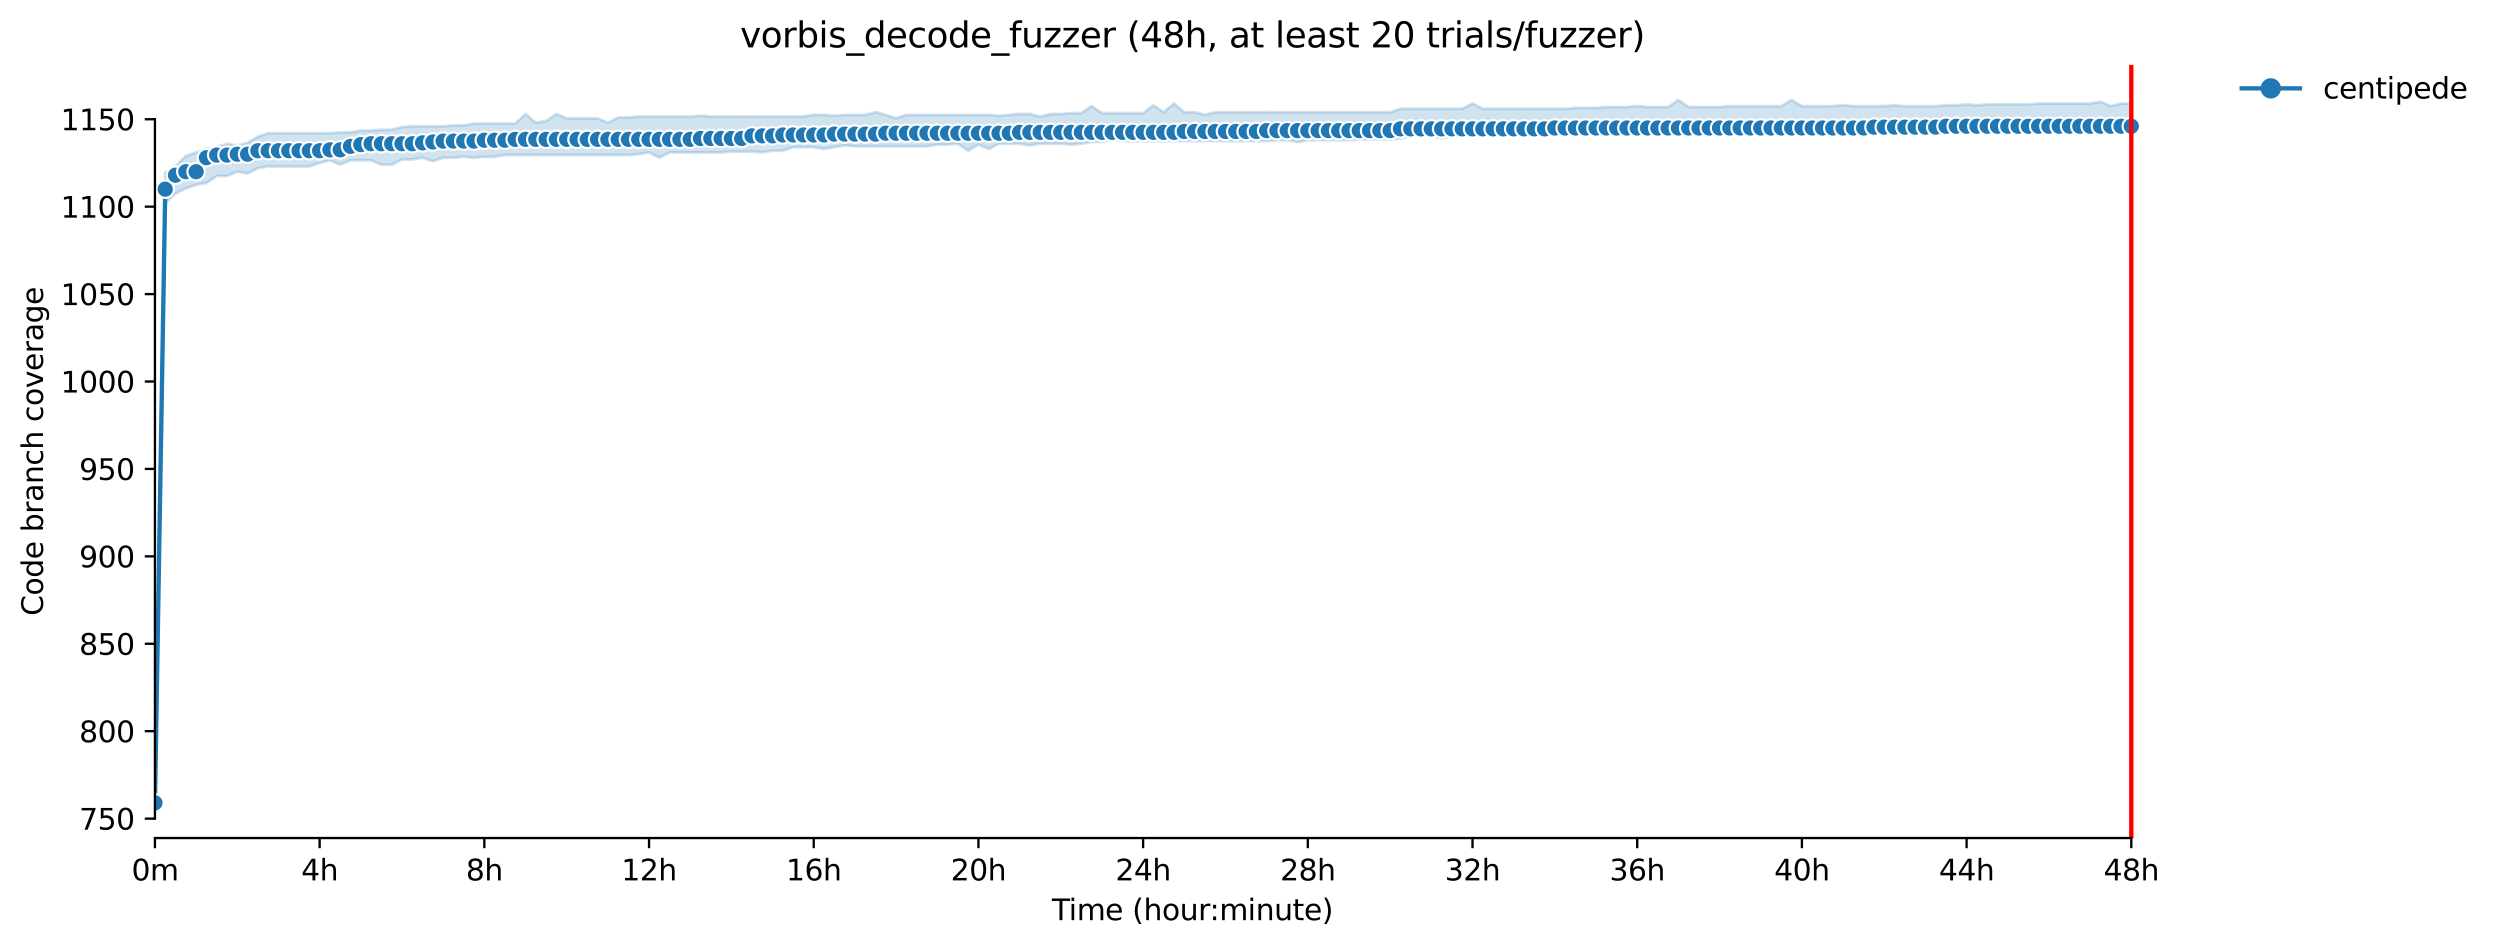 <?xml version="1.0" encoding="utf-8" standalone="no"?>
<!DOCTYPE svg PUBLIC "-//W3C//DTD SVG 1.1//EN"
  "http://www.w3.org/Graphics/SVG/1.1/DTD/svg11.dtd">
<svg xmlns:xlink="http://www.w3.org/1999/xlink" width="860.459pt" height="325.986pt" viewBox="0 0 860.459 325.986" xmlns="http://www.w3.org/2000/svg" version="1.1">
 <defs>
  <style type="text/css">*{stroke-linejoin: round; stroke-linecap: butt}</style>
 </defs>
 <g id="figure_1">
  <g id="patch_1">
   <path d="M 0 325.986 
L 860.459 325.986 
L 860.459 0 
L 0 0 
z
" style="fill: #ffffff"/>
  </g>
  <g id="axes_1">
   <g id="patch_2">
    <path d="M 53.328 288.43 
L 767.568 288.43 
L 767.568 22.318 
L 53.328 22.318 
z
" style="fill: #ffffff"/>
   </g>
   <g id="PolyCollection_1">
    <defs>
     <path id="m5cfac19ae3" d="M 53.328 -49.652 
L 53.328 -49.652 
L 56.871 -256.06 
L 60.414 -259.37 
L 63.957 -261.175 
L 67.5 -262.379 
L 71.042 -262.981 
L 74.585 -265.388 
L 78.128 -265.388 
L 81.671 -266.892 
L 85.214 -266.29 
L 88.757 -268.096 
L 92.3 -268.697 
L 95.842 -268.697 
L 99.385 -268.697 
L 102.928 -268.697 
L 106.471 -268.697 
L 110.014 -269.901 
L 113.557 -270.804 
L 117.1 -269.299 
L 120.642 -270.804 
L 124.185 -270.804 
L 127.728 -270.804 
L 131.271 -269.299 
L 134.814 -269.299 
L 138.357 -271.104 
L 141.9 -271.104 
L 145.442 -271.706 
L 148.985 -270.503 
L 152.528 -271.706 
L 156.071 -271.706 
L 159.614 -272.007 
L 163.157 -271.684 
L 166.7 -272.007 
L 170.242 -272.007 
L 173.785 -272.609 
L 177.328 -272.609 
L 180.871 -272.609 
L 184.414 -272.609 
L 187.957 -272.609 
L 191.5 -272.609 
L 195.042 -272.609 
L 198.585 -272.609 
L 202.128 -272.609 
L 205.671 -272.609 
L 209.214 -272.609 
L 212.757 -272.609 
L 216.3 -272.609 
L 219.842 -272.91 
L 223.385 -273.512 
L 226.928 -271.706 
L 230.471 -273.512 
L 234.014 -273.512 
L 237.557 -273.512 
L 241.1 -273.512 
L 244.642 -273.512 
L 248.185 -273.512 
L 251.728 -273.812 
L 255.271 -273.812 
L 258.814 -273.805 
L 262.357 -273.512 
L 265.9 -274.113 
L 269.442 -274.113 
L 272.985 -275.317 
L 276.528 -275.317 
L 280.071 -275.317 
L 283.614 -274.715 
L 287.157 -275.317 
L 290.7 -275.919 
L 294.242 -275.618 
L 297.785 -275.618 
L 301.328 -275.618 
L 304.871 -275.618 
L 308.414 -275.618 
L 311.957 -275.618 
L 315.5 -275.618 
L 319.042 -275.618 
L 322.585 -276.22 
L 326.128 -276.22 
L 329.671 -276.52 
L 333.214 -274.113 
L 336.757 -276.22 
L 340.3 -274.715 
L 343.842 -276.52 
L 347.385 -276.52 
L 350.928 -276.52 
L 354.471 -275.919 
L 358.014 -276.52 
L 361.557 -276.52 
L 365.1 -276.52 
L 368.642 -276.212 
L 372.185 -276.52 
L 375.728 -277.122 
L 379.271 -277.122 
L 382.814 -278.01 
L 386.357 -277.423 
L 389.9 -277.423 
L 393.442 -277.423 
L 396.985 -277.423 
L 400.528 -277.423 
L 404.071 -277.423 
L 407.614 -277.423 
L 411.157 -277.423 
L 414.7 -277.423 
L 418.242 -277.423 
L 421.785 -277.423 
L 425.328 -277.423 
L 428.871 -277.423 
L 432.414 -277.423 
L 435.957 -277.423 
L 439.5 -277.724 
L 443.042 -277.724 
L 446.585 -277.122 
L 450.128 -277.709 
L 453.671 -277.724 
L 457.214 -277.724 
L 460.757 -277.724 
L 464.3 -277.724 
L 467.842 -278.025 
L 471.385 -278.025 
L 474.928 -278.025 
L 478.471 -278.025 
L 482.014 -278.326 
L 485.557 -279.228 
L 489.1 -279.228 
L 492.642 -279.228 
L 496.185 -278.326 
L 499.728 -279.228 
L 503.271 -279.228 
L 506.814 -279.228 
L 510.357 -279.228 
L 513.9 -279.228 
L 517.442 -279.228 
L 520.985 -279.529 
L 524.528 -279.529 
L 528.071 -279.529 
L 531.614 -279.529 
L 535.157 -279.529 
L 538.7 -279.228 
L 542.242 -279.529 
L 545.785 -279.529 
L 549.328 -279.529 
L 552.871 -279.529 
L 556.414 -279.529 
L 559.957 -279.83 
L 563.5 -280.131 
L 567.042 -280.131 
L 570.585 -280.432 
L 574.128 -280.432 
L 577.671 -280.432 
L 581.214 -280.733 
L 584.757 -280.733 
L 588.3 -280.733 
L 591.842 -280.733 
L 595.385 -280.733 
L 598.928 -280.733 
L 602.471 -280.733 
L 606.014 -280.733 
L 609.557 -280.733 
L 613.1 -280.733 
L 616.642 -280.733 
L 620.185 -280.733 
L 623.728 -280.733 
L 627.271 -280.733 
L 630.814 -280.733 
L 634.357 -280.733 
L 637.9 -280.733 
L 641.442 -280.733 
L 644.985 -280.733 
L 648.528 -281.026 
L 652.071 -280.733 
L 655.614 -281.034 
L 659.157 -281.034 
L 662.7 -281.034 
L 666.242 -281.034 
L 669.785 -281.034 
L 673.328 -281.034 
L 676.871 -281.034 
L 680.414 -280.733 
L 683.957 -280.733 
L 687.5 -281.034 
L 691.042 -280.733 
L 694.585 -281.034 
L 698.128 -281.034 
L 701.671 -280.733 
L 705.214 -280.733 
L 708.757 -280.733 
L 712.3 -281.335 
L 715.842 -281.335 
L 719.385 -281.335 
L 722.928 -281.335 
L 726.471 -281.335 
L 730.014 -281.335 
L 733.557 -281.335 
L 733.557 -290.361 
L 733.557 -290.361 
L 730.014 -290.361 
L 726.471 -289.459 
L 722.928 -290.963 
L 719.385 -290.361 
L 715.842 -290.361 
L 712.3 -290.361 
L 708.757 -290.361 
L 705.214 -290.361 
L 701.671 -290.361 
L 698.128 -290.06 
L 694.585 -290.06 
L 691.042 -290.06 
L 687.5 -290.06 
L 683.957 -290.06 
L 680.414 -289.767 
L 676.871 -290.06 
L 673.328 -289.767 
L 669.785 -289.759 
L 666.242 -289.459 
L 662.7 -289.459 
L 659.157 -289.459 
L 655.614 -289.459 
L 652.071 -289.759 
L 648.528 -289.459 
L 644.985 -289.459 
L 641.442 -289.459 
L 637.9 -289.459 
L 634.357 -289.759 
L 630.814 -289.466 
L 627.271 -289.466 
L 623.728 -289.459 
L 620.185 -289.459 
L 616.642 -291.572 
L 613.1 -289.459 
L 609.557 -289.459 
L 606.014 -289.459 
L 602.471 -289.459 
L 598.928 -289.459 
L 595.385 -289.459 
L 591.842 -289.158 
L 588.3 -289.158 
L 584.757 -289.158 
L 581.214 -289.158 
L 577.671 -291.565 
L 574.128 -289.158 
L 570.585 -289.158 
L 567.042 -289.158 
L 563.5 -289.511 
L 559.957 -289.158 
L 556.414 -289.158 
L 552.871 -289.158 
L 549.328 -288.857 
L 545.785 -288.857 
L 542.242 -288.857 
L 538.7 -288.556 
L 535.157 -288.556 
L 531.614 -288.556 
L 528.071 -288.556 
L 524.528 -288.556 
L 520.985 -288.578 
L 517.442 -288.556 
L 513.9 -288.556 
L 510.357 -288.556 
L 506.814 -290.361 
L 503.271 -288.556 
L 499.728 -288.556 
L 496.185 -288.556 
L 492.642 -288.556 
L 489.1 -288.556 
L 485.557 -288.556 
L 482.014 -288.556 
L 478.471 -287.352 
L 474.928 -287.352 
L 471.385 -287.352 
L 467.842 -287.352 
L 464.3 -287.352 
L 460.757 -287.352 
L 457.214 -287.352 
L 453.671 -287.352 
L 450.128 -287.352 
L 446.585 -287.352 
L 443.042 -287.352 
L 439.5 -287.352 
L 435.957 -287.375 
L 432.414 -287.352 
L 428.871 -287.352 
L 425.328 -287.352 
L 421.785 -287.352 
L 418.242 -287.352 
L 414.7 -286.472 
L 411.157 -287.352 
L 407.614 -287.352 
L 404.071 -290.361 
L 400.528 -287.375 
L 396.985 -289.759 
L 393.442 -287.051 
L 389.9 -287.051 
L 386.357 -287.051 
L 382.814 -287.051 
L 379.271 -287.051 
L 375.728 -289.459 
L 372.185 -287.051 
L 368.642 -287.051 
L 365.1 -286.751 
L 361.557 -286.751 
L 358.014 -285.848 
L 354.471 -286.751 
L 350.928 -286.751 
L 347.385 -286.45 
L 343.842 -286.156 
L 340.3 -286.45 
L 336.757 -286.45 
L 333.214 -286.45 
L 329.671 -286.45 
L 326.128 -286.45 
L 322.585 -286.45 
L 319.042 -286.45 
L 315.5 -286.45 
L 311.957 -286.45 
L 308.414 -285.269 
L 304.871 -286.45 
L 301.328 -287.375 
L 297.785 -286.45 
L 294.242 -286.45 
L 290.7 -286.45 
L 287.157 -286.149 
L 283.614 -286.45 
L 280.071 -286.472 
L 276.528 -285.848 
L 272.985 -285.848 
L 269.442 -285.848 
L 265.9 -285.848 
L 262.357 -285.848 
L 258.814 -285.848 
L 255.271 -285.848 
L 251.728 -285.855 
L 248.185 -285.848 
L 244.642 -285.848 
L 241.1 -286.179 
L 237.557 -285.848 
L 234.014 -285.848 
L 230.471 -285.848 
L 226.928 -285.848 
L 223.385 -285.848 
L 219.842 -285.848 
L 216.3 -285.592 
L 212.757 -285.547 
L 209.214 -283.742 
L 205.671 -285.246 
L 202.128 -285.246 
L 198.585 -285.246 
L 195.042 -285.246 
L 191.5 -286.751 
L 187.957 -284.366 
L 184.414 -283.742 
L 180.871 -286.751 
L 177.328 -283.441 
L 173.785 -283.441 
L 170.242 -283.441 
L 166.7 -283.441 
L 163.157 -283.441 
L 159.614 -282.839 
L 156.071 -282.839 
L 152.528 -282.538 
L 148.985 -282.538 
L 145.442 -282.538 
L 141.9 -282.538 
L 138.357 -282.237 
L 134.814 -281.335 
L 131.271 -281.335 
L 127.728 -281.041 
L 124.185 -281.034 
L 120.642 -280.432 
L 117.1 -280.432 
L 113.557 -280.131 
L 110.014 -280.131 
L 106.471 -280.131 
L 102.928 -280.131 
L 99.385 -280.131 
L 95.842 -280.131 
L 92.3 -280.131 
L 88.757 -278.928 
L 85.214 -276.821 
L 81.671 -275.919 
L 78.128 -276.52 
L 74.585 -275.317 
L 71.042 -274.715 
L 67.5 -273.512 
L 63.957 -272.308 
L 60.414 -268.697 
L 56.871 -266.591 
L 53.328 -49.652 
z
" style="stroke: #1f77b4; stroke-opacity: 0.2"/>
    </defs>
    <g clip-path="url(#p37175344a5)">
     <use xlink:href="#m5cfac19ae3" x="0" y="325.986" style="fill: #1f77b4; fill-opacity: 0.2; stroke: #1f77b4; stroke-opacity: 0.2"/>
    </g>
   </g>
   <g id="matplotlib.axis_1">
    <g id="xtick_1">
     <g id="line2d_1">
      <defs>
       <path id="m2877327716" d="M 0 0 
L 0 3.5 
" style="stroke: #000000; stroke-width: 0.8"/>
      </defs>
      <g>
       <use xlink:href="#m2877327716" x="53.328" y="288.43" style="stroke: #000000; stroke-width: 0.8"/>
      </g>
     </g>
     <g id="text_1">
      <!-- 0m -->
      <g transform="translate(45.277 303.029) scale(0.1 -0.1)">
       <defs>
        <path id="DejaVuSans-30" d="M 2034 4250 
Q 1547 4250 1301 3770 
Q 1056 3291 1056 2328 
Q 1056 1369 1301 889 
Q 1547 409 2034 409 
Q 2525 409 2770 889 
Q 3016 1369 3016 2328 
Q 3016 3291 2770 3770 
Q 2525 4250 2034 4250 
z
M 2034 4750 
Q 2819 4750 3233 4129 
Q 3647 3509 3647 2328 
Q 3647 1150 3233 529 
Q 2819 -91 2034 -91 
Q 1250 -91 836 529 
Q 422 1150 422 2328 
Q 422 3509 836 4129 
Q 1250 4750 2034 4750 
z
" transform="scale(0.016)"/>
        <path id="DejaVuSans-6d" d="M 3328 2828 
Q 3544 3216 3844 3400 
Q 4144 3584 4550 3584 
Q 5097 3584 5394 3201 
Q 5691 2819 5691 2113 
L 5691 0 
L 5113 0 
L 5113 2094 
Q 5113 2597 4934 2840 
Q 4756 3084 4391 3084 
Q 3944 3084 3684 2787 
Q 3425 2491 3425 1978 
L 3425 0 
L 2847 0 
L 2847 2094 
Q 2847 2600 2669 2842 
Q 2491 3084 2119 3084 
Q 1678 3084 1418 2786 
Q 1159 2488 1159 1978 
L 1159 0 
L 581 0 
L 581 3500 
L 1159 3500 
L 1159 2956 
Q 1356 3278 1631 3431 
Q 1906 3584 2284 3584 
Q 2666 3584 2933 3390 
Q 3200 3197 3328 2828 
z
" transform="scale(0.016)"/>
       </defs>
       <use xlink:href="#DejaVuSans-30"/>
       <use xlink:href="#DejaVuSans-6d" x="63.623"/>
      </g>
     </g>
    </g>
    <g id="xtick_2">
     <g id="line2d_2">
      <g>
       <use xlink:href="#m2877327716" x="110.014" y="288.43" style="stroke: #000000; stroke-width: 0.8"/>
      </g>
     </g>
     <g id="text_2">
      <!-- 4h -->
      <g transform="translate(103.664 303.029) scale(0.1 -0.1)">
       <defs>
        <path id="DejaVuSans-34" d="M 2419 4116 
L 825 1625 
L 2419 1625 
L 2419 4116 
z
M 2253 4666 
L 3047 4666 
L 3047 1625 
L 3713 1625 
L 3713 1100 
L 3047 1100 
L 3047 0 
L 2419 0 
L 2419 1100 
L 313 1100 
L 313 1709 
L 2253 4666 
z
" transform="scale(0.016)"/>
        <path id="DejaVuSans-68" d="M 3513 2113 
L 3513 0 
L 2938 0 
L 2938 2094 
Q 2938 2591 2744 2837 
Q 2550 3084 2163 3084 
Q 1697 3084 1428 2787 
Q 1159 2491 1159 1978 
L 1159 0 
L 581 0 
L 581 4863 
L 1159 4863 
L 1159 2956 
Q 1366 3272 1645 3428 
Q 1925 3584 2291 3584 
Q 2894 3584 3203 3211 
Q 3513 2838 3513 2113 
z
" transform="scale(0.016)"/>
       </defs>
       <use xlink:href="#DejaVuSans-34"/>
       <use xlink:href="#DejaVuSans-68" x="63.623"/>
      </g>
     </g>
    </g>
    <g id="xtick_3">
     <g id="line2d_3">
      <g>
       <use xlink:href="#m2877327716" x="166.7" y="288.43" style="stroke: #000000; stroke-width: 0.8"/>
      </g>
     </g>
     <g id="text_3">
      <!-- 8h -->
      <g transform="translate(160.35 303.029) scale(0.1 -0.1)">
       <defs>
        <path id="DejaVuSans-38" d="M 2034 2216 
Q 1584 2216 1326 1975 
Q 1069 1734 1069 1313 
Q 1069 891 1326 650 
Q 1584 409 2034 409 
Q 2484 409 2743 651 
Q 3003 894 3003 1313 
Q 3003 1734 2745 1975 
Q 2488 2216 2034 2216 
z
M 1403 2484 
Q 997 2584 770 2862 
Q 544 3141 544 3541 
Q 544 4100 942 4425 
Q 1341 4750 2034 4750 
Q 2731 4750 3128 4425 
Q 3525 4100 3525 3541 
Q 3525 3141 3298 2862 
Q 3072 2584 2669 2484 
Q 3125 2378 3379 2068 
Q 3634 1759 3634 1313 
Q 3634 634 3220 271 
Q 2806 -91 2034 -91 
Q 1263 -91 848 271 
Q 434 634 434 1313 
Q 434 1759 690 2068 
Q 947 2378 1403 2484 
z
M 1172 3481 
Q 1172 3119 1398 2916 
Q 1625 2713 2034 2713 
Q 2441 2713 2670 2916 
Q 2900 3119 2900 3481 
Q 2900 3844 2670 4047 
Q 2441 4250 2034 4250 
Q 1625 4250 1398 4047 
Q 1172 3844 1172 3481 
z
" transform="scale(0.016)"/>
       </defs>
       <use xlink:href="#DejaVuSans-38"/>
       <use xlink:href="#DejaVuSans-68" x="63.623"/>
      </g>
     </g>
    </g>
    <g id="xtick_4">
     <g id="line2d_4">
      <g>
       <use xlink:href="#m2877327716" x="223.385" y="288.43" style="stroke: #000000; stroke-width: 0.8"/>
      </g>
     </g>
     <g id="text_4">
      <!-- 12h -->
      <g transform="translate(213.854 303.029) scale(0.1 -0.1)">
       <defs>
        <path id="DejaVuSans-31" d="M 794 531 
L 1825 531 
L 1825 4091 
L 703 3866 
L 703 4441 
L 1819 4666 
L 2450 4666 
L 2450 531 
L 3481 531 
L 3481 0 
L 794 0 
L 794 531 
z
" transform="scale(0.016)"/>
        <path id="DejaVuSans-32" d="M 1228 531 
L 3431 531 
L 3431 0 
L 469 0 
L 469 531 
Q 828 903 1448 1529 
Q 2069 2156 2228 2338 
Q 2531 2678 2651 2914 
Q 2772 3150 2772 3378 
Q 2772 3750 2511 3984 
Q 2250 4219 1831 4219 
Q 1534 4219 1204 4116 
Q 875 4013 500 3803 
L 500 4441 
Q 881 4594 1212 4672 
Q 1544 4750 1819 4750 
Q 2544 4750 2975 4387 
Q 3406 4025 3406 3419 
Q 3406 3131 3298 2873 
Q 3191 2616 2906 2266 
Q 2828 2175 2409 1742 
Q 1991 1309 1228 531 
z
" transform="scale(0.016)"/>
       </defs>
       <use xlink:href="#DejaVuSans-31"/>
       <use xlink:href="#DejaVuSans-32" x="63.623"/>
       <use xlink:href="#DejaVuSans-68" x="127.246"/>
      </g>
     </g>
    </g>
    <g id="xtick_5">
     <g id="line2d_5">
      <g>
       <use xlink:href="#m2877327716" x="280.071" y="288.43" style="stroke: #000000; stroke-width: 0.8"/>
      </g>
     </g>
     <g id="text_5">
      <!-- 16h -->
      <g transform="translate(270.54 303.029) scale(0.1 -0.1)">
       <defs>
        <path id="DejaVuSans-36" d="M 2113 2584 
Q 1688 2584 1439 2293 
Q 1191 2003 1191 1497 
Q 1191 994 1439 701 
Q 1688 409 2113 409 
Q 2538 409 2786 701 
Q 3034 994 3034 1497 
Q 3034 2003 2786 2293 
Q 2538 2584 2113 2584 
z
M 3366 4563 
L 3366 3988 
Q 3128 4100 2886 4159 
Q 2644 4219 2406 4219 
Q 1781 4219 1451 3797 
Q 1122 3375 1075 2522 
Q 1259 2794 1537 2939 
Q 1816 3084 2150 3084 
Q 2853 3084 3261 2657 
Q 3669 2231 3669 1497 
Q 3669 778 3244 343 
Q 2819 -91 2113 -91 
Q 1303 -91 875 529 
Q 447 1150 447 2328 
Q 447 3434 972 4092 
Q 1497 4750 2381 4750 
Q 2619 4750 2861 4703 
Q 3103 4656 3366 4563 
z
" transform="scale(0.016)"/>
       </defs>
       <use xlink:href="#DejaVuSans-31"/>
       <use xlink:href="#DejaVuSans-36" x="63.623"/>
       <use xlink:href="#DejaVuSans-68" x="127.246"/>
      </g>
     </g>
    </g>
    <g id="xtick_6">
     <g id="line2d_6">
      <g>
       <use xlink:href="#m2877327716" x="336.757" y="288.43" style="stroke: #000000; stroke-width: 0.8"/>
      </g>
     </g>
     <g id="text_6">
      <!-- 20h -->
      <g transform="translate(327.225 303.029) scale(0.1 -0.1)">
       <use xlink:href="#DejaVuSans-32"/>
       <use xlink:href="#DejaVuSans-30" x="63.623"/>
       <use xlink:href="#DejaVuSans-68" x="127.246"/>
      </g>
     </g>
    </g>
    <g id="xtick_7">
     <g id="line2d_7">
      <g>
       <use xlink:href="#m2877327716" x="393.442" y="288.43" style="stroke: #000000; stroke-width: 0.8"/>
      </g>
     </g>
     <g id="text_7">
      <!-- 24h -->
      <g transform="translate(383.911 303.029) scale(0.1 -0.1)">
       <use xlink:href="#DejaVuSans-32"/>
       <use xlink:href="#DejaVuSans-34" x="63.623"/>
       <use xlink:href="#DejaVuSans-68" x="127.246"/>
      </g>
     </g>
    </g>
    <g id="xtick_8">
     <g id="line2d_8">
      <g>
       <use xlink:href="#m2877327716" x="450.128" y="288.43" style="stroke: #000000; stroke-width: 0.8"/>
      </g>
     </g>
     <g id="text_8">
      <!-- 28h -->
      <g transform="translate(440.597 303.029) scale(0.1 -0.1)">
       <use xlink:href="#DejaVuSans-32"/>
       <use xlink:href="#DejaVuSans-38" x="63.623"/>
       <use xlink:href="#DejaVuSans-68" x="127.246"/>
      </g>
     </g>
    </g>
    <g id="xtick_9">
     <g id="line2d_9">
      <g>
       <use xlink:href="#m2877327716" x="506.814" y="288.43" style="stroke: #000000; stroke-width: 0.8"/>
      </g>
     </g>
     <g id="text_9">
      <!-- 32h -->
      <g transform="translate(497.283 303.029) scale(0.1 -0.1)">
       <defs>
        <path id="DejaVuSans-33" d="M 2597 2516 
Q 3050 2419 3304 2112 
Q 3559 1806 3559 1356 
Q 3559 666 3084 287 
Q 2609 -91 1734 -91 
Q 1441 -91 1130 -33 
Q 819 25 488 141 
L 488 750 
Q 750 597 1062 519 
Q 1375 441 1716 441 
Q 2309 441 2620 675 
Q 2931 909 2931 1356 
Q 2931 1769 2642 2001 
Q 2353 2234 1838 2234 
L 1294 2234 
L 1294 2753 
L 1863 2753 
Q 2328 2753 2575 2939 
Q 2822 3125 2822 3475 
Q 2822 3834 2567 4026 
Q 2313 4219 1838 4219 
Q 1578 4219 1281 4162 
Q 984 4106 628 3988 
L 628 4550 
Q 988 4650 1302 4700 
Q 1616 4750 1894 4750 
Q 2613 4750 3031 4423 
Q 3450 4097 3450 3541 
Q 3450 3153 3228 2886 
Q 3006 2619 2597 2516 
z
" transform="scale(0.016)"/>
       </defs>
       <use xlink:href="#DejaVuSans-33"/>
       <use xlink:href="#DejaVuSans-32" x="63.623"/>
       <use xlink:href="#DejaVuSans-68" x="127.246"/>
      </g>
     </g>
    </g>
    <g id="xtick_10">
     <g id="line2d_10">
      <g>
       <use xlink:href="#m2877327716" x="563.5" y="288.43" style="stroke: #000000; stroke-width: 0.8"/>
      </g>
     </g>
     <g id="text_10">
      <!-- 36h -->
      <g transform="translate(553.968 303.029) scale(0.1 -0.1)">
       <use xlink:href="#DejaVuSans-33"/>
       <use xlink:href="#DejaVuSans-36" x="63.623"/>
       <use xlink:href="#DejaVuSans-68" x="127.246"/>
      </g>
     </g>
    </g>
    <g id="xtick_11">
     <g id="line2d_11">
      <g>
       <use xlink:href="#m2877327716" x="620.185" y="288.43" style="stroke: #000000; stroke-width: 0.8"/>
      </g>
     </g>
     <g id="text_11">
      <!-- 40h -->
      <g transform="translate(610.654 303.029) scale(0.1 -0.1)">
       <use xlink:href="#DejaVuSans-34"/>
       <use xlink:href="#DejaVuSans-30" x="63.623"/>
       <use xlink:href="#DejaVuSans-68" x="127.246"/>
      </g>
     </g>
    </g>
    <g id="xtick_12">
     <g id="line2d_12">
      <g>
       <use xlink:href="#m2877327716" x="676.871" y="288.43" style="stroke: #000000; stroke-width: 0.8"/>
      </g>
     </g>
     <g id="text_12">
      <!-- 44h -->
      <g transform="translate(667.34 303.029) scale(0.1 -0.1)">
       <use xlink:href="#DejaVuSans-34"/>
       <use xlink:href="#DejaVuSans-34" x="63.623"/>
       <use xlink:href="#DejaVuSans-68" x="127.246"/>
      </g>
     </g>
    </g>
    <g id="xtick_13">
     <g id="line2d_13">
      <g>
       <use xlink:href="#m2877327716" x="733.557" y="288.43" style="stroke: #000000; stroke-width: 0.8"/>
      </g>
     </g>
     <g id="text_13">
      <!-- 48h -->
      <g transform="translate(724.025 303.029) scale(0.1 -0.1)">
       <use xlink:href="#DejaVuSans-34"/>
       <use xlink:href="#DejaVuSans-38" x="63.623"/>
       <use xlink:href="#DejaVuSans-68" x="127.246"/>
      </g>
     </g>
    </g>
    <g id="text_14">
     <!-- Time (hour:minute) -->
     <g transform="translate(362.041 316.707) scale(0.1 -0.1)">
      <defs>
       <path id="DejaVuSans-54" d="M -19 4666 
L 3928 4666 
L 3928 4134 
L 2272 4134 
L 2272 0 
L 1638 0 
L 1638 4134 
L -19 4134 
L -19 4666 
z
" transform="scale(0.016)"/>
       <path id="DejaVuSans-69" d="M 603 3500 
L 1178 3500 
L 1178 0 
L 603 0 
L 603 3500 
z
M 603 4863 
L 1178 4863 
L 1178 4134 
L 603 4134 
L 603 4863 
z
" transform="scale(0.016)"/>
       <path id="DejaVuSans-65" d="M 3597 1894 
L 3597 1613 
L 953 1613 
Q 991 1019 1311 708 
Q 1631 397 2203 397 
Q 2534 397 2845 478 
Q 3156 559 3463 722 
L 3463 178 
Q 3153 47 2828 -22 
Q 2503 -91 2169 -91 
Q 1331 -91 842 396 
Q 353 884 353 1716 
Q 353 2575 817 3079 
Q 1281 3584 2069 3584 
Q 2775 3584 3186 3129 
Q 3597 2675 3597 1894 
z
M 3022 2063 
Q 3016 2534 2758 2815 
Q 2500 3097 2075 3097 
Q 1594 3097 1305 2825 
Q 1016 2553 972 2059 
L 3022 2063 
z
" transform="scale(0.016)"/>
       <path id="DejaVuSans-20" transform="scale(0.016)"/>
       <path id="DejaVuSans-28" d="M 1984 4856 
Q 1566 4138 1362 3434 
Q 1159 2731 1159 2009 
Q 1159 1288 1364 580 
Q 1569 -128 1984 -844 
L 1484 -844 
Q 1016 -109 783 600 
Q 550 1309 550 2009 
Q 550 2706 781 3412 
Q 1013 4119 1484 4856 
L 1984 4856 
z
" transform="scale(0.016)"/>
       <path id="DejaVuSans-6f" d="M 1959 3097 
Q 1497 3097 1228 2736 
Q 959 2375 959 1747 
Q 959 1119 1226 758 
Q 1494 397 1959 397 
Q 2419 397 2687 759 
Q 2956 1122 2956 1747 
Q 2956 2369 2687 2733 
Q 2419 3097 1959 3097 
z
M 1959 3584 
Q 2709 3584 3137 3096 
Q 3566 2609 3566 1747 
Q 3566 888 3137 398 
Q 2709 -91 1959 -91 
Q 1206 -91 779 398 
Q 353 888 353 1747 
Q 353 2609 779 3096 
Q 1206 3584 1959 3584 
z
" transform="scale(0.016)"/>
       <path id="DejaVuSans-75" d="M 544 1381 
L 544 3500 
L 1119 3500 
L 1119 1403 
Q 1119 906 1312 657 
Q 1506 409 1894 409 
Q 2359 409 2629 706 
Q 2900 1003 2900 1516 
L 2900 3500 
L 3475 3500 
L 3475 0 
L 2900 0 
L 2900 538 
Q 2691 219 2414 64 
Q 2138 -91 1772 -91 
Q 1169 -91 856 284 
Q 544 659 544 1381 
z
M 1991 3584 
L 1991 3584 
z
" transform="scale(0.016)"/>
       <path id="DejaVuSans-72" d="M 2631 2963 
Q 2534 3019 2420 3045 
Q 2306 3072 2169 3072 
Q 1681 3072 1420 2755 
Q 1159 2438 1159 1844 
L 1159 0 
L 581 0 
L 581 3500 
L 1159 3500 
L 1159 2956 
Q 1341 3275 1631 3429 
Q 1922 3584 2338 3584 
Q 2397 3584 2469 3576 
Q 2541 3569 2628 3553 
L 2631 2963 
z
" transform="scale(0.016)"/>
       <path id="DejaVuSans-3a" d="M 750 794 
L 1409 794 
L 1409 0 
L 750 0 
L 750 794 
z
M 750 3309 
L 1409 3309 
L 1409 2516 
L 750 2516 
L 750 3309 
z
" transform="scale(0.016)"/>
       <path id="DejaVuSans-6e" d="M 3513 2113 
L 3513 0 
L 2938 0 
L 2938 2094 
Q 2938 2591 2744 2837 
Q 2550 3084 2163 3084 
Q 1697 3084 1428 2787 
Q 1159 2491 1159 1978 
L 1159 0 
L 581 0 
L 581 3500 
L 1159 3500 
L 1159 2956 
Q 1366 3272 1645 3428 
Q 1925 3584 2291 3584 
Q 2894 3584 3203 3211 
Q 3513 2838 3513 2113 
z
" transform="scale(0.016)"/>
       <path id="DejaVuSans-74" d="M 1172 4494 
L 1172 3500 
L 2356 3500 
L 2356 3053 
L 1172 3053 
L 1172 1153 
Q 1172 725 1289 603 
Q 1406 481 1766 481 
L 2356 481 
L 2356 0 
L 1766 0 
Q 1100 0 847 248 
Q 594 497 594 1153 
L 594 3053 
L 172 3053 
L 172 3500 
L 594 3500 
L 594 4494 
L 1172 4494 
z
" transform="scale(0.016)"/>
       <path id="DejaVuSans-29" d="M 513 4856 
L 1013 4856 
Q 1481 4119 1714 3412 
Q 1947 2706 1947 2009 
Q 1947 1309 1714 600 
Q 1481 -109 1013 -844 
L 513 -844 
Q 928 -128 1133 580 
Q 1338 1288 1338 2009 
Q 1338 2731 1133 3434 
Q 928 4138 513 4856 
z
" transform="scale(0.016)"/>
      </defs>
      <use xlink:href="#DejaVuSans-54"/>
      <use xlink:href="#DejaVuSans-69" x="57.959"/>
      <use xlink:href="#DejaVuSans-6d" x="85.742"/>
      <use xlink:href="#DejaVuSans-65" x="183.154"/>
      <use xlink:href="#DejaVuSans-20" x="244.678"/>
      <use xlink:href="#DejaVuSans-28" x="276.465"/>
      <use xlink:href="#DejaVuSans-68" x="315.479"/>
      <use xlink:href="#DejaVuSans-6f" x="378.857"/>
      <use xlink:href="#DejaVuSans-75" x="440.039"/>
      <use xlink:href="#DejaVuSans-72" x="503.418"/>
      <use xlink:href="#DejaVuSans-3a" x="542.781"/>
      <use xlink:href="#DejaVuSans-6d" x="576.473"/>
      <use xlink:href="#DejaVuSans-69" x="673.885"/>
      <use xlink:href="#DejaVuSans-6e" x="701.668"/>
      <use xlink:href="#DejaVuSans-75" x="765.047"/>
      <use xlink:href="#DejaVuSans-74" x="828.426"/>
      <use xlink:href="#DejaVuSans-65" x="867.635"/>
      <use xlink:href="#DejaVuSans-29" x="929.158"/>
     </g>
    </g>
   </g>
   <g id="matplotlib.axis_2">
    <g id="ytick_1">
     <g id="line2d_14">
      <defs>
       <path id="m3b03d0912c" d="M 0 0 
L -3.5 0 
" style="stroke: #000000; stroke-width: 0.8"/>
      </defs>
      <g>
       <use xlink:href="#m3b03d0912c" x="53.328" y="281.75" style="stroke: #000000; stroke-width: 0.8"/>
      </g>
     </g>
     <g id="text_15">
      <!-- 750 -->
      <g transform="translate(27.241 285.549) scale(0.1 -0.1)">
       <defs>
        <path id="DejaVuSans-37" d="M 525 4666 
L 3525 4666 
L 3525 4397 
L 1831 0 
L 1172 0 
L 2766 4134 
L 525 4134 
L 525 4666 
z
" transform="scale(0.016)"/>
        <path id="DejaVuSans-35" d="M 691 4666 
L 3169 4666 
L 3169 4134 
L 1269 4134 
L 1269 2991 
Q 1406 3038 1543 3061 
Q 1681 3084 1819 3084 
Q 2600 3084 3056 2656 
Q 3513 2228 3513 1497 
Q 3513 744 3044 326 
Q 2575 -91 1722 -91 
Q 1428 -91 1123 -41 
Q 819 9 494 109 
L 494 744 
Q 775 591 1075 516 
Q 1375 441 1709 441 
Q 2250 441 2565 725 
Q 2881 1009 2881 1497 
Q 2881 1984 2565 2268 
Q 2250 2553 1709 2553 
Q 1456 2553 1204 2497 
Q 953 2441 691 2322 
L 691 4666 
z
" transform="scale(0.016)"/>
       </defs>
       <use xlink:href="#DejaVuSans-37"/>
       <use xlink:href="#DejaVuSans-35" x="63.623"/>
       <use xlink:href="#DejaVuSans-30" x="127.246"/>
      </g>
     </g>
    </g>
    <g id="ytick_2">
     <g id="line2d_15">
      <g>
       <use xlink:href="#m3b03d0912c" x="53.328" y="251.661" style="stroke: #000000; stroke-width: 0.8"/>
      </g>
     </g>
     <g id="text_16">
      <!-- 800 -->
      <g transform="translate(27.241 255.461) scale(0.1 -0.1)">
       <use xlink:href="#DejaVuSans-38"/>
       <use xlink:href="#DejaVuSans-30" x="63.623"/>
       <use xlink:href="#DejaVuSans-30" x="127.246"/>
      </g>
     </g>
    </g>
    <g id="ytick_3">
     <g id="line2d_16">
      <g>
       <use xlink:href="#m3b03d0912c" x="53.328" y="221.573" style="stroke: #000000; stroke-width: 0.8"/>
      </g>
     </g>
     <g id="text_17">
      <!-- 850 -->
      <g transform="translate(27.241 225.372) scale(0.1 -0.1)">
       <use xlink:href="#DejaVuSans-38"/>
       <use xlink:href="#DejaVuSans-35" x="63.623"/>
       <use xlink:href="#DejaVuSans-30" x="127.246"/>
      </g>
     </g>
    </g>
    <g id="ytick_4">
     <g id="line2d_17">
      <g>
       <use xlink:href="#m3b03d0912c" x="53.328" y="191.484" style="stroke: #000000; stroke-width: 0.8"/>
      </g>
     </g>
     <g id="text_18">
      <!-- 900 -->
      <g transform="translate(27.241 195.283) scale(0.1 -0.1)">
       <defs>
        <path id="DejaVuSans-39" d="M 703 97 
L 703 672 
Q 941 559 1184 500 
Q 1428 441 1663 441 
Q 2288 441 2617 861 
Q 2947 1281 2994 2138 
Q 2813 1869 2534 1725 
Q 2256 1581 1919 1581 
Q 1219 1581 811 2004 
Q 403 2428 403 3163 
Q 403 3881 828 4315 
Q 1253 4750 1959 4750 
Q 2769 4750 3195 4129 
Q 3622 3509 3622 2328 
Q 3622 1225 3098 567 
Q 2575 -91 1691 -91 
Q 1453 -91 1209 -44 
Q 966 3 703 97 
z
M 1959 2075 
Q 2384 2075 2632 2365 
Q 2881 2656 2881 3163 
Q 2881 3666 2632 3958 
Q 2384 4250 1959 4250 
Q 1534 4250 1286 3958 
Q 1038 3666 1038 3163 
Q 1038 2656 1286 2365 
Q 1534 2075 1959 2075 
z
" transform="scale(0.016)"/>
       </defs>
       <use xlink:href="#DejaVuSans-39"/>
       <use xlink:href="#DejaVuSans-30" x="63.623"/>
       <use xlink:href="#DejaVuSans-30" x="127.246"/>
      </g>
     </g>
    </g>
    <g id="ytick_5">
     <g id="line2d_18">
      <g>
       <use xlink:href="#m3b03d0912c" x="53.328" y="161.396" style="stroke: #000000; stroke-width: 0.8"/>
      </g>
     </g>
     <g id="text_19">
      <!-- 950 -->
      <g transform="translate(27.241 165.195) scale(0.1 -0.1)">
       <use xlink:href="#DejaVuSans-39"/>
       <use xlink:href="#DejaVuSans-35" x="63.623"/>
       <use xlink:href="#DejaVuSans-30" x="127.246"/>
      </g>
     </g>
    </g>
    <g id="ytick_6">
     <g id="line2d_19">
      <g>
       <use xlink:href="#m3b03d0912c" x="53.328" y="131.307" style="stroke: #000000; stroke-width: 0.8"/>
      </g>
     </g>
     <g id="text_20">
      <!-- 1000 -->
      <g transform="translate(20.878 135.106) scale(0.1 -0.1)">
       <use xlink:href="#DejaVuSans-31"/>
       <use xlink:href="#DejaVuSans-30" x="63.623"/>
       <use xlink:href="#DejaVuSans-30" x="127.246"/>
       <use xlink:href="#DejaVuSans-30" x="190.869"/>
      </g>
     </g>
    </g>
    <g id="ytick_7">
     <g id="line2d_20">
      <g>
       <use xlink:href="#m3b03d0912c" x="53.328" y="101.218" style="stroke: #000000; stroke-width: 0.8"/>
      </g>
     </g>
     <g id="text_21">
      <!-- 1050 -->
      <g transform="translate(20.878 105.018) scale(0.1 -0.1)">
       <use xlink:href="#DejaVuSans-31"/>
       <use xlink:href="#DejaVuSans-30" x="63.623"/>
       <use xlink:href="#DejaVuSans-35" x="127.246"/>
       <use xlink:href="#DejaVuSans-30" x="190.869"/>
      </g>
     </g>
    </g>
    <g id="ytick_8">
     <g id="line2d_21">
      <g>
       <use xlink:href="#m3b03d0912c" x="53.328" y="71.13" style="stroke: #000000; stroke-width: 0.8"/>
      </g>
     </g>
     <g id="text_22">
      <!-- 1100 -->
      <g transform="translate(20.878 74.929) scale(0.1 -0.1)">
       <use xlink:href="#DejaVuSans-31"/>
       <use xlink:href="#DejaVuSans-31" x="63.623"/>
       <use xlink:href="#DejaVuSans-30" x="127.246"/>
       <use xlink:href="#DejaVuSans-30" x="190.869"/>
      </g>
     </g>
    </g>
    <g id="ytick_9">
     <g id="line2d_22">
      <g>
       <use xlink:href="#m3b03d0912c" x="53.328" y="41.041" style="stroke: #000000; stroke-width: 0.8"/>
      </g>
     </g>
     <g id="text_23">
      <!-- 1150 -->
      <g transform="translate(20.878 44.84) scale(0.1 -0.1)">
       <use xlink:href="#DejaVuSans-31"/>
       <use xlink:href="#DejaVuSans-31" x="63.623"/>
       <use xlink:href="#DejaVuSans-35" x="127.246"/>
       <use xlink:href="#DejaVuSans-30" x="190.869"/>
      </g>
     </g>
    </g>
    <g id="text_24">
     <!-- Code branch coverage -->
     <g transform="translate(14.798 211.949) rotate(-90) scale(0.1 -0.1)">
      <defs>
       <path id="DejaVuSans-43" d="M 4122 4306 
L 4122 3641 
Q 3803 3938 3442 4084 
Q 3081 4231 2675 4231 
Q 1875 4231 1450 3742 
Q 1025 3253 1025 2328 
Q 1025 1406 1450 917 
Q 1875 428 2675 428 
Q 3081 428 3442 575 
Q 3803 722 4122 1019 
L 4122 359 
Q 3791 134 3420 21 
Q 3050 -91 2638 -91 
Q 1578 -91 968 557 
Q 359 1206 359 2328 
Q 359 3453 968 4101 
Q 1578 4750 2638 4750 
Q 3056 4750 3426 4639 
Q 3797 4528 4122 4306 
z
" transform="scale(0.016)"/>
       <path id="DejaVuSans-64" d="M 2906 2969 
L 2906 4863 
L 3481 4863 
L 3481 0 
L 2906 0 
L 2906 525 
Q 2725 213 2448 61 
Q 2172 -91 1784 -91 
Q 1150 -91 751 415 
Q 353 922 353 1747 
Q 353 2572 751 3078 
Q 1150 3584 1784 3584 
Q 2172 3584 2448 3432 
Q 2725 3281 2906 2969 
z
M 947 1747 
Q 947 1113 1208 752 
Q 1469 391 1925 391 
Q 2381 391 2643 752 
Q 2906 1113 2906 1747 
Q 2906 2381 2643 2742 
Q 2381 3103 1925 3103 
Q 1469 3103 1208 2742 
Q 947 2381 947 1747 
z
" transform="scale(0.016)"/>
       <path id="DejaVuSans-62" d="M 3116 1747 
Q 3116 2381 2855 2742 
Q 2594 3103 2138 3103 
Q 1681 3103 1420 2742 
Q 1159 2381 1159 1747 
Q 1159 1113 1420 752 
Q 1681 391 2138 391 
Q 2594 391 2855 752 
Q 3116 1113 3116 1747 
z
M 1159 2969 
Q 1341 3281 1617 3432 
Q 1894 3584 2278 3584 
Q 2916 3584 3314 3078 
Q 3713 2572 3713 1747 
Q 3713 922 3314 415 
Q 2916 -91 2278 -91 
Q 1894 -91 1617 61 
Q 1341 213 1159 525 
L 1159 0 
L 581 0 
L 581 4863 
L 1159 4863 
L 1159 2969 
z
" transform="scale(0.016)"/>
       <path id="DejaVuSans-61" d="M 2194 1759 
Q 1497 1759 1228 1600 
Q 959 1441 959 1056 
Q 959 750 1161 570 
Q 1363 391 1709 391 
Q 2188 391 2477 730 
Q 2766 1069 2766 1631 
L 2766 1759 
L 2194 1759 
z
M 3341 1997 
L 3341 0 
L 2766 0 
L 2766 531 
Q 2569 213 2275 61 
Q 1981 -91 1556 -91 
Q 1019 -91 701 211 
Q 384 513 384 1019 
Q 384 1609 779 1909 
Q 1175 2209 1959 2209 
L 2766 2209 
L 2766 2266 
Q 2766 2663 2505 2880 
Q 2244 3097 1772 3097 
Q 1472 3097 1187 3025 
Q 903 2953 641 2809 
L 641 3341 
Q 956 3463 1253 3523 
Q 1550 3584 1831 3584 
Q 2591 3584 2966 3190 
Q 3341 2797 3341 1997 
z
" transform="scale(0.016)"/>
       <path id="DejaVuSans-63" d="M 3122 3366 
L 3122 2828 
Q 2878 2963 2633 3030 
Q 2388 3097 2138 3097 
Q 1578 3097 1268 2742 
Q 959 2388 959 1747 
Q 959 1106 1268 751 
Q 1578 397 2138 397 
Q 2388 397 2633 464 
Q 2878 531 3122 666 
L 3122 134 
Q 2881 22 2623 -34 
Q 2366 -91 2075 -91 
Q 1284 -91 818 406 
Q 353 903 353 1747 
Q 353 2603 823 3093 
Q 1294 3584 2113 3584 
Q 2378 3584 2631 3529 
Q 2884 3475 3122 3366 
z
" transform="scale(0.016)"/>
       <path id="DejaVuSans-76" d="M 191 3500 
L 800 3500 
L 1894 563 
L 2988 3500 
L 3597 3500 
L 2284 0 
L 1503 0 
L 191 3500 
z
" transform="scale(0.016)"/>
       <path id="DejaVuSans-67" d="M 2906 1791 
Q 2906 2416 2648 2759 
Q 2391 3103 1925 3103 
Q 1463 3103 1205 2759 
Q 947 2416 947 1791 
Q 947 1169 1205 825 
Q 1463 481 1925 481 
Q 2391 481 2648 825 
Q 2906 1169 2906 1791 
z
M 3481 434 
Q 3481 -459 3084 -895 
Q 2688 -1331 1869 -1331 
Q 1566 -1331 1297 -1286 
Q 1028 -1241 775 -1147 
L 775 -588 
Q 1028 -725 1275 -790 
Q 1522 -856 1778 -856 
Q 2344 -856 2625 -561 
Q 2906 -266 2906 331 
L 2906 616 
Q 2728 306 2450 153 
Q 2172 0 1784 0 
Q 1141 0 747 490 
Q 353 981 353 1791 
Q 353 2603 747 3093 
Q 1141 3584 1784 3584 
Q 2172 3584 2450 3431 
Q 2728 3278 2906 2969 
L 2906 3500 
L 3481 3500 
L 3481 434 
z
" transform="scale(0.016)"/>
      </defs>
      <use xlink:href="#DejaVuSans-43"/>
      <use xlink:href="#DejaVuSans-6f" x="69.824"/>
      <use xlink:href="#DejaVuSans-64" x="131.006"/>
      <use xlink:href="#DejaVuSans-65" x="194.482"/>
      <use xlink:href="#DejaVuSans-20" x="256.006"/>
      <use xlink:href="#DejaVuSans-62" x="287.793"/>
      <use xlink:href="#DejaVuSans-72" x="351.27"/>
      <use xlink:href="#DejaVuSans-61" x="392.383"/>
      <use xlink:href="#DejaVuSans-6e" x="453.662"/>
      <use xlink:href="#DejaVuSans-63" x="517.041"/>
      <use xlink:href="#DejaVuSans-68" x="572.021"/>
      <use xlink:href="#DejaVuSans-20" x="635.4"/>
      <use xlink:href="#DejaVuSans-63" x="667.188"/>
      <use xlink:href="#DejaVuSans-6f" x="722.168"/>
      <use xlink:href="#DejaVuSans-76" x="783.35"/>
      <use xlink:href="#DejaVuSans-65" x="842.529"/>
      <use xlink:href="#DejaVuSans-72" x="904.053"/>
      <use xlink:href="#DejaVuSans-61" x="945.166"/>
      <use xlink:href="#DejaVuSans-67" x="1006.445"/>
      <use xlink:href="#DejaVuSans-65" x="1069.922"/>
     </g>
    </g>
   </g>
   <g id="line2d_23">
    <path d="M 53.328 276.334 
L 56.871 65.112 
L 60.414 60.298 
L 63.957 59.094 
L 67.5 59.094 
L 71.042 54.28 
L 74.585 53.377 
L 78.128 53.377 
L 81.671 53.077 
L 85.214 53.077 
L 88.757 51.873 
L 110.014 51.873 
L 113.557 51.572 
L 117.1 51.572 
L 120.642 50.369 
L 124.185 49.767 
L 127.728 49.466 
L 141.9 49.466 
L 152.528 48.563 
L 163.157 48.563 
L 166.7 48.262 
L 173.785 48.262 
L 177.328 47.962 
L 237.557 47.962 
L 241.1 47.661 
L 255.271 47.661 
L 258.814 46.758 
L 265.9 46.758 
L 269.442 46.457 
L 283.614 46.457 
L 287.157 46.156 
L 301.328 46.156 
L 304.871 45.855 
L 347.385 45.855 
L 350.928 45.554 
L 404.071 45.554 
L 407.614 45.254 
L 432.414 45.254 
L 435.957 44.953 
L 478.471 44.953 
L 482.014 44.351 
L 531.614 44.351 
L 535.157 44.05 
L 641.442 44.05 
L 644.985 43.749 
L 666.242 43.749 
L 669.785 43.448 
L 733.557 43.448 
L 733.557 43.448 
" clip-path="url(#p37175344a5)" style="fill: none; stroke: #1f77b4; stroke-width: 1.5; stroke-linecap: square"/>
    <defs>
     <path id="m4805768fa6" d="M 0 3 
C 0.796 3 1.559 2.684 2.121 2.121 
C 2.684 1.559 3 0.796 3 0 
C 3 -0.796 2.684 -1.559 2.121 -2.121 
C 1.559 -2.684 0.796 -3 0 -3 
C -0.796 -3 -1.559 -2.684 -2.121 -2.121 
C -2.684 -1.559 -3 -0.796 -3 0 
C -3 0.796 -2.684 1.559 -2.121 2.121 
C -1.559 2.684 -0.796 3 0 3 
z
" style="stroke: #ffffff; stroke-width: 0.75"/>
    </defs>
    <g clip-path="url(#p37175344a5)">
     <use xlink:href="#m4805768fa6" x="53.328" y="276.334" style="fill: #1f77b4; stroke: #ffffff; stroke-width: 0.75"/>
     <use xlink:href="#m4805768fa6" x="56.871" y="65.112" style="fill: #1f77b4; stroke: #ffffff; stroke-width: 0.75"/>
     <use xlink:href="#m4805768fa6" x="60.414" y="60.298" style="fill: #1f77b4; stroke: #ffffff; stroke-width: 0.75"/>
     <use xlink:href="#m4805768fa6" x="63.957" y="59.094" style="fill: #1f77b4; stroke: #ffffff; stroke-width: 0.75"/>
     <use xlink:href="#m4805768fa6" x="67.5" y="59.094" style="fill: #1f77b4; stroke: #ffffff; stroke-width: 0.75"/>
     <use xlink:href="#m4805768fa6" x="71.042" y="54.28" style="fill: #1f77b4; stroke: #ffffff; stroke-width: 0.75"/>
     <use xlink:href="#m4805768fa6" x="74.585" y="53.377" style="fill: #1f77b4; stroke: #ffffff; stroke-width: 0.75"/>
     <use xlink:href="#m4805768fa6" x="78.128" y="53.377" style="fill: #1f77b4; stroke: #ffffff; stroke-width: 0.75"/>
     <use xlink:href="#m4805768fa6" x="81.671" y="53.077" style="fill: #1f77b4; stroke: #ffffff; stroke-width: 0.75"/>
     <use xlink:href="#m4805768fa6" x="85.214" y="53.077" style="fill: #1f77b4; stroke: #ffffff; stroke-width: 0.75"/>
     <use xlink:href="#m4805768fa6" x="88.757" y="51.873" style="fill: #1f77b4; stroke: #ffffff; stroke-width: 0.75"/>
     <use xlink:href="#m4805768fa6" x="92.3" y="51.873" style="fill: #1f77b4; stroke: #ffffff; stroke-width: 0.75"/>
     <use xlink:href="#m4805768fa6" x="95.842" y="51.873" style="fill: #1f77b4; stroke: #ffffff; stroke-width: 0.75"/>
     <use xlink:href="#m4805768fa6" x="99.385" y="51.873" style="fill: #1f77b4; stroke: #ffffff; stroke-width: 0.75"/>
     <use xlink:href="#m4805768fa6" x="102.928" y="51.873" style="fill: #1f77b4; stroke: #ffffff; stroke-width: 0.75"/>
     <use xlink:href="#m4805768fa6" x="106.471" y="51.873" style="fill: #1f77b4; stroke: #ffffff; stroke-width: 0.75"/>
     <use xlink:href="#m4805768fa6" x="110.014" y="51.873" style="fill: #1f77b4; stroke: #ffffff; stroke-width: 0.75"/>
     <use xlink:href="#m4805768fa6" x="113.557" y="51.572" style="fill: #1f77b4; stroke: #ffffff; stroke-width: 0.75"/>
     <use xlink:href="#m4805768fa6" x="117.1" y="51.572" style="fill: #1f77b4; stroke: #ffffff; stroke-width: 0.75"/>
     <use xlink:href="#m4805768fa6" x="120.642" y="50.369" style="fill: #1f77b4; stroke: #ffffff; stroke-width: 0.75"/>
     <use xlink:href="#m4805768fa6" x="124.185" y="49.767" style="fill: #1f77b4; stroke: #ffffff; stroke-width: 0.75"/>
     <use xlink:href="#m4805768fa6" x="127.728" y="49.466" style="fill: #1f77b4; stroke: #ffffff; stroke-width: 0.75"/>
     <use xlink:href="#m4805768fa6" x="131.271" y="49.466" style="fill: #1f77b4; stroke: #ffffff; stroke-width: 0.75"/>
     <use xlink:href="#m4805768fa6" x="134.814" y="49.466" style="fill: #1f77b4; stroke: #ffffff; stroke-width: 0.75"/>
     <use xlink:href="#m4805768fa6" x="138.357" y="49.466" style="fill: #1f77b4; stroke: #ffffff; stroke-width: 0.75"/>
     <use xlink:href="#m4805768fa6" x="141.9" y="49.466" style="fill: #1f77b4; stroke: #ffffff; stroke-width: 0.75"/>
     <use xlink:href="#m4805768fa6" x="145.442" y="49.165" style="fill: #1f77b4; stroke: #ffffff; stroke-width: 0.75"/>
     <use xlink:href="#m4805768fa6" x="148.985" y="48.864" style="fill: #1f77b4; stroke: #ffffff; stroke-width: 0.75"/>
     <use xlink:href="#m4805768fa6" x="152.528" y="48.563" style="fill: #1f77b4; stroke: #ffffff; stroke-width: 0.75"/>
     <use xlink:href="#m4805768fa6" x="156.071" y="48.563" style="fill: #1f77b4; stroke: #ffffff; stroke-width: 0.75"/>
     <use xlink:href="#m4805768fa6" x="159.614" y="48.563" style="fill: #1f77b4; stroke: #ffffff; stroke-width: 0.75"/>
     <use xlink:href="#m4805768fa6" x="163.157" y="48.563" style="fill: #1f77b4; stroke: #ffffff; stroke-width: 0.75"/>
     <use xlink:href="#m4805768fa6" x="166.7" y="48.262" style="fill: #1f77b4; stroke: #ffffff; stroke-width: 0.75"/>
     <use xlink:href="#m4805768fa6" x="170.242" y="48.262" style="fill: #1f77b4; stroke: #ffffff; stroke-width: 0.75"/>
     <use xlink:href="#m4805768fa6" x="173.785" y="48.262" style="fill: #1f77b4; stroke: #ffffff; stroke-width: 0.75"/>
     <use xlink:href="#m4805768fa6" x="177.328" y="47.962" style="fill: #1f77b4; stroke: #ffffff; stroke-width: 0.75"/>
     <use xlink:href="#m4805768fa6" x="180.871" y="47.962" style="fill: #1f77b4; stroke: #ffffff; stroke-width: 0.75"/>
     <use xlink:href="#m4805768fa6" x="184.414" y="47.962" style="fill: #1f77b4; stroke: #ffffff; stroke-width: 0.75"/>
     <use xlink:href="#m4805768fa6" x="187.957" y="47.962" style="fill: #1f77b4; stroke: #ffffff; stroke-width: 0.75"/>
     <use xlink:href="#m4805768fa6" x="191.5" y="47.962" style="fill: #1f77b4; stroke: #ffffff; stroke-width: 0.75"/>
     <use xlink:href="#m4805768fa6" x="195.042" y="47.962" style="fill: #1f77b4; stroke: #ffffff; stroke-width: 0.75"/>
     <use xlink:href="#m4805768fa6" x="198.585" y="47.962" style="fill: #1f77b4; stroke: #ffffff; stroke-width: 0.75"/>
     <use xlink:href="#m4805768fa6" x="202.128" y="47.962" style="fill: #1f77b4; stroke: #ffffff; stroke-width: 0.75"/>
     <use xlink:href="#m4805768fa6" x="205.671" y="47.962" style="fill: #1f77b4; stroke: #ffffff; stroke-width: 0.75"/>
     <use xlink:href="#m4805768fa6" x="209.214" y="47.962" style="fill: #1f77b4; stroke: #ffffff; stroke-width: 0.75"/>
     <use xlink:href="#m4805768fa6" x="212.757" y="47.962" style="fill: #1f77b4; stroke: #ffffff; stroke-width: 0.75"/>
     <use xlink:href="#m4805768fa6" x="216.3" y="47.962" style="fill: #1f77b4; stroke: #ffffff; stroke-width: 0.75"/>
     <use xlink:href="#m4805768fa6" x="219.842" y="47.962" style="fill: #1f77b4; stroke: #ffffff; stroke-width: 0.75"/>
     <use xlink:href="#m4805768fa6" x="223.385" y="47.962" style="fill: #1f77b4; stroke: #ffffff; stroke-width: 0.75"/>
     <use xlink:href="#m4805768fa6" x="226.928" y="47.962" style="fill: #1f77b4; stroke: #ffffff; stroke-width: 0.75"/>
     <use xlink:href="#m4805768fa6" x="230.471" y="47.962" style="fill: #1f77b4; stroke: #ffffff; stroke-width: 0.75"/>
     <use xlink:href="#m4805768fa6" x="234.014" y="47.962" style="fill: #1f77b4; stroke: #ffffff; stroke-width: 0.75"/>
     <use xlink:href="#m4805768fa6" x="237.557" y="47.962" style="fill: #1f77b4; stroke: #ffffff; stroke-width: 0.75"/>
     <use xlink:href="#m4805768fa6" x="241.1" y="47.661" style="fill: #1f77b4; stroke: #ffffff; stroke-width: 0.75"/>
     <use xlink:href="#m4805768fa6" x="244.642" y="47.661" style="fill: #1f77b4; stroke: #ffffff; stroke-width: 0.75"/>
     <use xlink:href="#m4805768fa6" x="248.185" y="47.661" style="fill: #1f77b4; stroke: #ffffff; stroke-width: 0.75"/>
     <use xlink:href="#m4805768fa6" x="251.728" y="47.661" style="fill: #1f77b4; stroke: #ffffff; stroke-width: 0.75"/>
     <use xlink:href="#m4805768fa6" x="255.271" y="47.661" style="fill: #1f77b4; stroke: #ffffff; stroke-width: 0.75"/>
     <use xlink:href="#m4805768fa6" x="258.814" y="46.758" style="fill: #1f77b4; stroke: #ffffff; stroke-width: 0.75"/>
     <use xlink:href="#m4805768fa6" x="262.357" y="46.758" style="fill: #1f77b4; stroke: #ffffff; stroke-width: 0.75"/>
     <use xlink:href="#m4805768fa6" x="265.9" y="46.758" style="fill: #1f77b4; stroke: #ffffff; stroke-width: 0.75"/>
     <use xlink:href="#m4805768fa6" x="269.442" y="46.457" style="fill: #1f77b4; stroke: #ffffff; stroke-width: 0.75"/>
     <use xlink:href="#m4805768fa6" x="272.985" y="46.457" style="fill: #1f77b4; stroke: #ffffff; stroke-width: 0.75"/>
     <use xlink:href="#m4805768fa6" x="276.528" y="46.457" style="fill: #1f77b4; stroke: #ffffff; stroke-width: 0.75"/>
     <use xlink:href="#m4805768fa6" x="280.071" y="46.457" style="fill: #1f77b4; stroke: #ffffff; stroke-width: 0.75"/>
     <use xlink:href="#m4805768fa6" x="283.614" y="46.457" style="fill: #1f77b4; stroke: #ffffff; stroke-width: 0.75"/>
     <use xlink:href="#m4805768fa6" x="287.157" y="46.156" style="fill: #1f77b4; stroke: #ffffff; stroke-width: 0.75"/>
     <use xlink:href="#m4805768fa6" x="290.7" y="46.156" style="fill: #1f77b4; stroke: #ffffff; stroke-width: 0.75"/>
     <use xlink:href="#m4805768fa6" x="294.242" y="46.156" style="fill: #1f77b4; stroke: #ffffff; stroke-width: 0.75"/>
     <use xlink:href="#m4805768fa6" x="297.785" y="46.156" style="fill: #1f77b4; stroke: #ffffff; stroke-width: 0.75"/>
     <use xlink:href="#m4805768fa6" x="301.328" y="46.156" style="fill: #1f77b4; stroke: #ffffff; stroke-width: 0.75"/>
     <use xlink:href="#m4805768fa6" x="304.871" y="45.855" style="fill: #1f77b4; stroke: #ffffff; stroke-width: 0.75"/>
     <use xlink:href="#m4805768fa6" x="308.414" y="45.855" style="fill: #1f77b4; stroke: #ffffff; stroke-width: 0.75"/>
     <use xlink:href="#m4805768fa6" x="311.957" y="45.855" style="fill: #1f77b4; stroke: #ffffff; stroke-width: 0.75"/>
     <use xlink:href="#m4805768fa6" x="315.5" y="45.855" style="fill: #1f77b4; stroke: #ffffff; stroke-width: 0.75"/>
     <use xlink:href="#m4805768fa6" x="319.042" y="45.855" style="fill: #1f77b4; stroke: #ffffff; stroke-width: 0.75"/>
     <use xlink:href="#m4805768fa6" x="322.585" y="45.855" style="fill: #1f77b4; stroke: #ffffff; stroke-width: 0.75"/>
     <use xlink:href="#m4805768fa6" x="326.128" y="45.855" style="fill: #1f77b4; stroke: #ffffff; stroke-width: 0.75"/>
     <use xlink:href="#m4805768fa6" x="329.671" y="45.855" style="fill: #1f77b4; stroke: #ffffff; stroke-width: 0.75"/>
     <use xlink:href="#m4805768fa6" x="333.214" y="45.855" style="fill: #1f77b4; stroke: #ffffff; stroke-width: 0.75"/>
     <use xlink:href="#m4805768fa6" x="336.757" y="45.855" style="fill: #1f77b4; stroke: #ffffff; stroke-width: 0.75"/>
     <use xlink:href="#m4805768fa6" x="340.3" y="45.855" style="fill: #1f77b4; stroke: #ffffff; stroke-width: 0.75"/>
     <use xlink:href="#m4805768fa6" x="343.842" y="45.855" style="fill: #1f77b4; stroke: #ffffff; stroke-width: 0.75"/>
     <use xlink:href="#m4805768fa6" x="347.385" y="45.855" style="fill: #1f77b4; stroke: #ffffff; stroke-width: 0.75"/>
     <use xlink:href="#m4805768fa6" x="350.928" y="45.554" style="fill: #1f77b4; stroke: #ffffff; stroke-width: 0.75"/>
     <use xlink:href="#m4805768fa6" x="354.471" y="45.554" style="fill: #1f77b4; stroke: #ffffff; stroke-width: 0.75"/>
     <use xlink:href="#m4805768fa6" x="358.014" y="45.554" style="fill: #1f77b4; stroke: #ffffff; stroke-width: 0.75"/>
     <use xlink:href="#m4805768fa6" x="361.557" y="45.554" style="fill: #1f77b4; stroke: #ffffff; stroke-width: 0.75"/>
     <use xlink:href="#m4805768fa6" x="365.1" y="45.554" style="fill: #1f77b4; stroke: #ffffff; stroke-width: 0.75"/>
     <use xlink:href="#m4805768fa6" x="368.642" y="45.554" style="fill: #1f77b4; stroke: #ffffff; stroke-width: 0.75"/>
     <use xlink:href="#m4805768fa6" x="372.185" y="45.554" style="fill: #1f77b4; stroke: #ffffff; stroke-width: 0.75"/>
     <use xlink:href="#m4805768fa6" x="375.728" y="45.554" style="fill: #1f77b4; stroke: #ffffff; stroke-width: 0.75"/>
     <use xlink:href="#m4805768fa6" x="379.271" y="45.554" style="fill: #1f77b4; stroke: #ffffff; stroke-width: 0.75"/>
     <use xlink:href="#m4805768fa6" x="382.814" y="45.554" style="fill: #1f77b4; stroke: #ffffff; stroke-width: 0.75"/>
     <use xlink:href="#m4805768fa6" x="386.357" y="45.554" style="fill: #1f77b4; stroke: #ffffff; stroke-width: 0.75"/>
     <use xlink:href="#m4805768fa6" x="389.9" y="45.554" style="fill: #1f77b4; stroke: #ffffff; stroke-width: 0.75"/>
     <use xlink:href="#m4805768fa6" x="393.442" y="45.554" style="fill: #1f77b4; stroke: #ffffff; stroke-width: 0.75"/>
     <use xlink:href="#m4805768fa6" x="396.985" y="45.554" style="fill: #1f77b4; stroke: #ffffff; stroke-width: 0.75"/>
     <use xlink:href="#m4805768fa6" x="400.528" y="45.554" style="fill: #1f77b4; stroke: #ffffff; stroke-width: 0.75"/>
     <use xlink:href="#m4805768fa6" x="404.071" y="45.554" style="fill: #1f77b4; stroke: #ffffff; stroke-width: 0.75"/>
     <use xlink:href="#m4805768fa6" x="407.614" y="45.254" style="fill: #1f77b4; stroke: #ffffff; stroke-width: 0.75"/>
     <use xlink:href="#m4805768fa6" x="411.157" y="45.254" style="fill: #1f77b4; stroke: #ffffff; stroke-width: 0.75"/>
     <use xlink:href="#m4805768fa6" x="414.7" y="45.254" style="fill: #1f77b4; stroke: #ffffff; stroke-width: 0.75"/>
     <use xlink:href="#m4805768fa6" x="418.242" y="45.254" style="fill: #1f77b4; stroke: #ffffff; stroke-width: 0.75"/>
     <use xlink:href="#m4805768fa6" x="421.785" y="45.254" style="fill: #1f77b4; stroke: #ffffff; stroke-width: 0.75"/>
     <use xlink:href="#m4805768fa6" x="425.328" y="45.254" style="fill: #1f77b4; stroke: #ffffff; stroke-width: 0.75"/>
     <use xlink:href="#m4805768fa6" x="428.871" y="45.254" style="fill: #1f77b4; stroke: #ffffff; stroke-width: 0.75"/>
     <use xlink:href="#m4805768fa6" x="432.414" y="45.254" style="fill: #1f77b4; stroke: #ffffff; stroke-width: 0.75"/>
     <use xlink:href="#m4805768fa6" x="435.957" y="44.953" style="fill: #1f77b4; stroke: #ffffff; stroke-width: 0.75"/>
     <use xlink:href="#m4805768fa6" x="439.5" y="44.953" style="fill: #1f77b4; stroke: #ffffff; stroke-width: 0.75"/>
     <use xlink:href="#m4805768fa6" x="443.042" y="44.953" style="fill: #1f77b4; stroke: #ffffff; stroke-width: 0.75"/>
     <use xlink:href="#m4805768fa6" x="446.585" y="44.953" style="fill: #1f77b4; stroke: #ffffff; stroke-width: 0.75"/>
     <use xlink:href="#m4805768fa6" x="450.128" y="44.953" style="fill: #1f77b4; stroke: #ffffff; stroke-width: 0.75"/>
     <use xlink:href="#m4805768fa6" x="453.671" y="44.953" style="fill: #1f77b4; stroke: #ffffff; stroke-width: 0.75"/>
     <use xlink:href="#m4805768fa6" x="457.214" y="44.953" style="fill: #1f77b4; stroke: #ffffff; stroke-width: 0.75"/>
     <use xlink:href="#m4805768fa6" x="460.757" y="44.953" style="fill: #1f77b4; stroke: #ffffff; stroke-width: 0.75"/>
     <use xlink:href="#m4805768fa6" x="464.3" y="44.953" style="fill: #1f77b4; stroke: #ffffff; stroke-width: 0.75"/>
     <use xlink:href="#m4805768fa6" x="467.842" y="44.953" style="fill: #1f77b4; stroke: #ffffff; stroke-width: 0.75"/>
     <use xlink:href="#m4805768fa6" x="471.385" y="44.953" style="fill: #1f77b4; stroke: #ffffff; stroke-width: 0.75"/>
     <use xlink:href="#m4805768fa6" x="474.928" y="44.953" style="fill: #1f77b4; stroke: #ffffff; stroke-width: 0.75"/>
     <use xlink:href="#m4805768fa6" x="478.471" y="44.953" style="fill: #1f77b4; stroke: #ffffff; stroke-width: 0.75"/>
     <use xlink:href="#m4805768fa6" x="482.014" y="44.351" style="fill: #1f77b4; stroke: #ffffff; stroke-width: 0.75"/>
     <use xlink:href="#m4805768fa6" x="485.557" y="44.351" style="fill: #1f77b4; stroke: #ffffff; stroke-width: 0.75"/>
     <use xlink:href="#m4805768fa6" x="489.1" y="44.351" style="fill: #1f77b4; stroke: #ffffff; stroke-width: 0.75"/>
     <use xlink:href="#m4805768fa6" x="492.642" y="44.351" style="fill: #1f77b4; stroke: #ffffff; stroke-width: 0.75"/>
     <use xlink:href="#m4805768fa6" x="496.185" y="44.351" style="fill: #1f77b4; stroke: #ffffff; stroke-width: 0.75"/>
     <use xlink:href="#m4805768fa6" x="499.728" y="44.351" style="fill: #1f77b4; stroke: #ffffff; stroke-width: 0.75"/>
     <use xlink:href="#m4805768fa6" x="503.271" y="44.351" style="fill: #1f77b4; stroke: #ffffff; stroke-width: 0.75"/>
     <use xlink:href="#m4805768fa6" x="506.814" y="44.351" style="fill: #1f77b4; stroke: #ffffff; stroke-width: 0.75"/>
     <use xlink:href="#m4805768fa6" x="510.357" y="44.351" style="fill: #1f77b4; stroke: #ffffff; stroke-width: 0.75"/>
     <use xlink:href="#m4805768fa6" x="513.9" y="44.351" style="fill: #1f77b4; stroke: #ffffff; stroke-width: 0.75"/>
     <use xlink:href="#m4805768fa6" x="517.442" y="44.351" style="fill: #1f77b4; stroke: #ffffff; stroke-width: 0.75"/>
     <use xlink:href="#m4805768fa6" x="520.985" y="44.351" style="fill: #1f77b4; stroke: #ffffff; stroke-width: 0.75"/>
     <use xlink:href="#m4805768fa6" x="524.528" y="44.351" style="fill: #1f77b4; stroke: #ffffff; stroke-width: 0.75"/>
     <use xlink:href="#m4805768fa6" x="528.071" y="44.351" style="fill: #1f77b4; stroke: #ffffff; stroke-width: 0.75"/>
     <use xlink:href="#m4805768fa6" x="531.614" y="44.351" style="fill: #1f77b4; stroke: #ffffff; stroke-width: 0.75"/>
     <use xlink:href="#m4805768fa6" x="535.157" y="44.05" style="fill: #1f77b4; stroke: #ffffff; stroke-width: 0.75"/>
     <use xlink:href="#m4805768fa6" x="538.7" y="44.05" style="fill: #1f77b4; stroke: #ffffff; stroke-width: 0.75"/>
     <use xlink:href="#m4805768fa6" x="542.242" y="44.05" style="fill: #1f77b4; stroke: #ffffff; stroke-width: 0.75"/>
     <use xlink:href="#m4805768fa6" x="545.785" y="44.05" style="fill: #1f77b4; stroke: #ffffff; stroke-width: 0.75"/>
     <use xlink:href="#m4805768fa6" x="549.328" y="44.05" style="fill: #1f77b4; stroke: #ffffff; stroke-width: 0.75"/>
     <use xlink:href="#m4805768fa6" x="552.871" y="44.05" style="fill: #1f77b4; stroke: #ffffff; stroke-width: 0.75"/>
     <use xlink:href="#m4805768fa6" x="556.414" y="44.05" style="fill: #1f77b4; stroke: #ffffff; stroke-width: 0.75"/>
     <use xlink:href="#m4805768fa6" x="559.957" y="44.05" style="fill: #1f77b4; stroke: #ffffff; stroke-width: 0.75"/>
     <use xlink:href="#m4805768fa6" x="563.5" y="44.05" style="fill: #1f77b4; stroke: #ffffff; stroke-width: 0.75"/>
     <use xlink:href="#m4805768fa6" x="567.042" y="44.05" style="fill: #1f77b4; stroke: #ffffff; stroke-width: 0.75"/>
     <use xlink:href="#m4805768fa6" x="570.585" y="44.05" style="fill: #1f77b4; stroke: #ffffff; stroke-width: 0.75"/>
     <use xlink:href="#m4805768fa6" x="574.128" y="44.05" style="fill: #1f77b4; stroke: #ffffff; stroke-width: 0.75"/>
     <use xlink:href="#m4805768fa6" x="577.671" y="44.05" style="fill: #1f77b4; stroke: #ffffff; stroke-width: 0.75"/>
     <use xlink:href="#m4805768fa6" x="581.214" y="44.05" style="fill: #1f77b4; stroke: #ffffff; stroke-width: 0.75"/>
     <use xlink:href="#m4805768fa6" x="584.757" y="44.05" style="fill: #1f77b4; stroke: #ffffff; stroke-width: 0.75"/>
     <use xlink:href="#m4805768fa6" x="588.3" y="44.05" style="fill: #1f77b4; stroke: #ffffff; stroke-width: 0.75"/>
     <use xlink:href="#m4805768fa6" x="591.842" y="44.05" style="fill: #1f77b4; stroke: #ffffff; stroke-width: 0.75"/>
     <use xlink:href="#m4805768fa6" x="595.385" y="44.05" style="fill: #1f77b4; stroke: #ffffff; stroke-width: 0.75"/>
     <use xlink:href="#m4805768fa6" x="598.928" y="44.05" style="fill: #1f77b4; stroke: #ffffff; stroke-width: 0.75"/>
     <use xlink:href="#m4805768fa6" x="602.471" y="44.05" style="fill: #1f77b4; stroke: #ffffff; stroke-width: 0.75"/>
     <use xlink:href="#m4805768fa6" x="606.014" y="44.05" style="fill: #1f77b4; stroke: #ffffff; stroke-width: 0.75"/>
     <use xlink:href="#m4805768fa6" x="609.557" y="44.05" style="fill: #1f77b4; stroke: #ffffff; stroke-width: 0.75"/>
     <use xlink:href="#m4805768fa6" x="613.1" y="44.05" style="fill: #1f77b4; stroke: #ffffff; stroke-width: 0.75"/>
     <use xlink:href="#m4805768fa6" x="616.642" y="44.05" style="fill: #1f77b4; stroke: #ffffff; stroke-width: 0.75"/>
     <use xlink:href="#m4805768fa6" x="620.185" y="44.05" style="fill: #1f77b4; stroke: #ffffff; stroke-width: 0.75"/>
     <use xlink:href="#m4805768fa6" x="623.728" y="44.05" style="fill: #1f77b4; stroke: #ffffff; stroke-width: 0.75"/>
     <use xlink:href="#m4805768fa6" x="627.271" y="44.05" style="fill: #1f77b4; stroke: #ffffff; stroke-width: 0.75"/>
     <use xlink:href="#m4805768fa6" x="630.814" y="44.05" style="fill: #1f77b4; stroke: #ffffff; stroke-width: 0.75"/>
     <use xlink:href="#m4805768fa6" x="634.357" y="44.05" style="fill: #1f77b4; stroke: #ffffff; stroke-width: 0.75"/>
     <use xlink:href="#m4805768fa6" x="637.9" y="44.05" style="fill: #1f77b4; stroke: #ffffff; stroke-width: 0.75"/>
     <use xlink:href="#m4805768fa6" x="641.442" y="44.05" style="fill: #1f77b4; stroke: #ffffff; stroke-width: 0.75"/>
     <use xlink:href="#m4805768fa6" x="644.985" y="43.749" style="fill: #1f77b4; stroke: #ffffff; stroke-width: 0.75"/>
     <use xlink:href="#m4805768fa6" x="648.528" y="43.749" style="fill: #1f77b4; stroke: #ffffff; stroke-width: 0.75"/>
     <use xlink:href="#m4805768fa6" x="652.071" y="43.749" style="fill: #1f77b4; stroke: #ffffff; stroke-width: 0.75"/>
     <use xlink:href="#m4805768fa6" x="655.614" y="43.749" style="fill: #1f77b4; stroke: #ffffff; stroke-width: 0.75"/>
     <use xlink:href="#m4805768fa6" x="659.157" y="43.749" style="fill: #1f77b4; stroke: #ffffff; stroke-width: 0.75"/>
     <use xlink:href="#m4805768fa6" x="662.7" y="43.749" style="fill: #1f77b4; stroke: #ffffff; stroke-width: 0.75"/>
     <use xlink:href="#m4805768fa6" x="666.242" y="43.749" style="fill: #1f77b4; stroke: #ffffff; stroke-width: 0.75"/>
     <use xlink:href="#m4805768fa6" x="669.785" y="43.448" style="fill: #1f77b4; stroke: #ffffff; stroke-width: 0.75"/>
     <use xlink:href="#m4805768fa6" x="673.328" y="43.448" style="fill: #1f77b4; stroke: #ffffff; stroke-width: 0.75"/>
     <use xlink:href="#m4805768fa6" x="676.871" y="43.448" style="fill: #1f77b4; stroke: #ffffff; stroke-width: 0.75"/>
     <use xlink:href="#m4805768fa6" x="680.414" y="43.448" style="fill: #1f77b4; stroke: #ffffff; stroke-width: 0.75"/>
     <use xlink:href="#m4805768fa6" x="683.957" y="43.448" style="fill: #1f77b4; stroke: #ffffff; stroke-width: 0.75"/>
     <use xlink:href="#m4805768fa6" x="687.5" y="43.448" style="fill: #1f77b4; stroke: #ffffff; stroke-width: 0.75"/>
     <use xlink:href="#m4805768fa6" x="691.042" y="43.448" style="fill: #1f77b4; stroke: #ffffff; stroke-width: 0.75"/>
     <use xlink:href="#m4805768fa6" x="694.585" y="43.448" style="fill: #1f77b4; stroke: #ffffff; stroke-width: 0.75"/>
     <use xlink:href="#m4805768fa6" x="698.128" y="43.448" style="fill: #1f77b4; stroke: #ffffff; stroke-width: 0.75"/>
     <use xlink:href="#m4805768fa6" x="701.671" y="43.448" style="fill: #1f77b4; stroke: #ffffff; stroke-width: 0.75"/>
     <use xlink:href="#m4805768fa6" x="705.214" y="43.448" style="fill: #1f77b4; stroke: #ffffff; stroke-width: 0.75"/>
     <use xlink:href="#m4805768fa6" x="708.757" y="43.448" style="fill: #1f77b4; stroke: #ffffff; stroke-width: 0.75"/>
     <use xlink:href="#m4805768fa6" x="712.3" y="43.448" style="fill: #1f77b4; stroke: #ffffff; stroke-width: 0.75"/>
     <use xlink:href="#m4805768fa6" x="715.842" y="43.448" style="fill: #1f77b4; stroke: #ffffff; stroke-width: 0.75"/>
     <use xlink:href="#m4805768fa6" x="719.385" y="43.448" style="fill: #1f77b4; stroke: #ffffff; stroke-width: 0.75"/>
     <use xlink:href="#m4805768fa6" x="722.928" y="43.448" style="fill: #1f77b4; stroke: #ffffff; stroke-width: 0.75"/>
     <use xlink:href="#m4805768fa6" x="726.471" y="43.448" style="fill: #1f77b4; stroke: #ffffff; stroke-width: 0.75"/>
     <use xlink:href="#m4805768fa6" x="730.014" y="43.448" style="fill: #1f77b4; stroke: #ffffff; stroke-width: 0.75"/>
     <use xlink:href="#m4805768fa6" x="733.557" y="43.448" style="fill: #1f77b4; stroke: #ffffff; stroke-width: 0.75"/>
    </g>
   </g>
   <g id="line2d_24"/>
   <g id="line2d_25">
    <path d="M 733.557 288.43 
L 733.557 22.318 
" clip-path="url(#p37175344a5)" style="fill: none; stroke: #ff0000; stroke-width: 1.5; stroke-linecap: square"/>
   </g>
   <g id="patch_3">
    <path d="M 53.328 281.75 
L 53.328 41.041 
" style="fill: none; stroke: #000000; stroke-width: 0.8; stroke-linejoin: miter; stroke-linecap: square"/>
   </g>
   <g id="patch_4">
    <path d="M 53.328 288.43 
L 733.557 288.43 
" style="fill: none; stroke: #000000; stroke-width: 0.8; stroke-linejoin: miter; stroke-linecap: square"/>
   </g>
   <g id="text_25">
    <!-- vorbis_decode_fuzzer (48h, at least 20 trials/fuzzer) -->
    <g transform="translate(254.728 16.318) scale(0.12 -0.12)">
     <defs>
      <path id="DejaVuSans-73" d="M 2834 3397 
L 2834 2853 
Q 2591 2978 2328 3040 
Q 2066 3103 1784 3103 
Q 1356 3103 1142 2972 
Q 928 2841 928 2578 
Q 928 2378 1081 2264 
Q 1234 2150 1697 2047 
L 1894 2003 
Q 2506 1872 2764 1633 
Q 3022 1394 3022 966 
Q 3022 478 2636 193 
Q 2250 -91 1575 -91 
Q 1294 -91 989 -36 
Q 684 19 347 128 
L 347 722 
Q 666 556 975 473 
Q 1284 391 1588 391 
Q 1994 391 2212 530 
Q 2431 669 2431 922 
Q 2431 1156 2273 1281 
Q 2116 1406 1581 1522 
L 1381 1569 
Q 847 1681 609 1914 
Q 372 2147 372 2553 
Q 372 3047 722 3315 
Q 1072 3584 1716 3584 
Q 2034 3584 2315 3537 
Q 2597 3491 2834 3397 
z
" transform="scale(0.016)"/>
      <path id="DejaVuSans-5f" d="M 3263 -1063 
L 3263 -1509 
L -63 -1509 
L -63 -1063 
L 3263 -1063 
z
" transform="scale(0.016)"/>
      <path id="DejaVuSans-66" d="M 2375 4863 
L 2375 4384 
L 1825 4384 
Q 1516 4384 1395 4259 
Q 1275 4134 1275 3809 
L 1275 3500 
L 2222 3500 
L 2222 3053 
L 1275 3053 
L 1275 0 
L 697 0 
L 697 3053 
L 147 3053 
L 147 3500 
L 697 3500 
L 697 3744 
Q 697 4328 969 4595 
Q 1241 4863 1831 4863 
L 2375 4863 
z
" transform="scale(0.016)"/>
      <path id="DejaVuSans-7a" d="M 353 3500 
L 3084 3500 
L 3084 2975 
L 922 459 
L 3084 459 
L 3084 0 
L 275 0 
L 275 525 
L 2438 3041 
L 353 3041 
L 353 3500 
z
" transform="scale(0.016)"/>
      <path id="DejaVuSans-2c" d="M 750 794 
L 1409 794 
L 1409 256 
L 897 -744 
L 494 -744 
L 750 256 
L 750 794 
z
" transform="scale(0.016)"/>
      <path id="DejaVuSans-6c" d="M 603 4863 
L 1178 4863 
L 1178 0 
L 603 0 
L 603 4863 
z
" transform="scale(0.016)"/>
      <path id="DejaVuSans-2f" d="M 1625 4666 
L 2156 4666 
L 531 -594 
L 0 -594 
L 1625 4666 
z
" transform="scale(0.016)"/>
     </defs>
     <use xlink:href="#DejaVuSans-76"/>
     <use xlink:href="#DejaVuSans-6f" x="59.18"/>
     <use xlink:href="#DejaVuSans-72" x="120.361"/>
     <use xlink:href="#DejaVuSans-62" x="161.475"/>
     <use xlink:href="#DejaVuSans-69" x="224.951"/>
     <use xlink:href="#DejaVuSans-73" x="252.734"/>
     <use xlink:href="#DejaVuSans-5f" x="304.834"/>
     <use xlink:href="#DejaVuSans-64" x="354.834"/>
     <use xlink:href="#DejaVuSans-65" x="418.311"/>
     <use xlink:href="#DejaVuSans-63" x="479.834"/>
     <use xlink:href="#DejaVuSans-6f" x="534.814"/>
     <use xlink:href="#DejaVuSans-64" x="595.996"/>
     <use xlink:href="#DejaVuSans-65" x="659.473"/>
     <use xlink:href="#DejaVuSans-5f" x="720.996"/>
     <use xlink:href="#DejaVuSans-66" x="770.996"/>
     <use xlink:href="#DejaVuSans-75" x="806.201"/>
     <use xlink:href="#DejaVuSans-7a" x="869.58"/>
     <use xlink:href="#DejaVuSans-7a" x="922.07"/>
     <use xlink:href="#DejaVuSans-65" x="974.561"/>
     <use xlink:href="#DejaVuSans-72" x="1036.084"/>
     <use xlink:href="#DejaVuSans-20" x="1077.197"/>
     <use xlink:href="#DejaVuSans-28" x="1108.984"/>
     <use xlink:href="#DejaVuSans-34" x="1147.998"/>
     <use xlink:href="#DejaVuSans-38" x="1211.621"/>
     <use xlink:href="#DejaVuSans-68" x="1275.244"/>
     <use xlink:href="#DejaVuSans-2c" x="1338.623"/>
     <use xlink:href="#DejaVuSans-20" x="1370.41"/>
     <use xlink:href="#DejaVuSans-61" x="1402.197"/>
     <use xlink:href="#DejaVuSans-74" x="1463.477"/>
     <use xlink:href="#DejaVuSans-20" x="1502.686"/>
     <use xlink:href="#DejaVuSans-6c" x="1534.473"/>
     <use xlink:href="#DejaVuSans-65" x="1562.256"/>
     <use xlink:href="#DejaVuSans-61" x="1623.779"/>
     <use xlink:href="#DejaVuSans-73" x="1685.059"/>
     <use xlink:href="#DejaVuSans-74" x="1737.158"/>
     <use xlink:href="#DejaVuSans-20" x="1776.367"/>
     <use xlink:href="#DejaVuSans-32" x="1808.154"/>
     <use xlink:href="#DejaVuSans-30" x="1871.777"/>
     <use xlink:href="#DejaVuSans-20" x="1935.4"/>
     <use xlink:href="#DejaVuSans-74" x="1967.188"/>
     <use xlink:href="#DejaVuSans-72" x="2006.396"/>
     <use xlink:href="#DejaVuSans-69" x="2047.51"/>
     <use xlink:href="#DejaVuSans-61" x="2075.293"/>
     <use xlink:href="#DejaVuSans-6c" x="2136.572"/>
     <use xlink:href="#DejaVuSans-73" x="2164.355"/>
     <use xlink:href="#DejaVuSans-2f" x="2216.455"/>
     <use xlink:href="#DejaVuSans-66" x="2250.146"/>
     <use xlink:href="#DejaVuSans-75" x="2285.352"/>
     <use xlink:href="#DejaVuSans-7a" x="2348.73"/>
     <use xlink:href="#DejaVuSans-7a" x="2401.221"/>
     <use xlink:href="#DejaVuSans-65" x="2453.711"/>
     <use xlink:href="#DejaVuSans-72" x="2515.234"/>
     <use xlink:href="#DejaVuSans-29" x="2556.348"/>
    </g>
   </g>
   <g id="legend_1">
    <g id="line2d_26">
     <path d="M 771.568 30.417 
L 781.568 30.417 
L 791.568 30.417 
" style="fill: none; stroke: #1f77b4; stroke-width: 1.5; stroke-linecap: square"/>
     <defs>
      <path id="m1d7d3869c0" d="M 0 3 
C 0.796 3 1.559 2.684 2.121 2.121 
C 2.684 1.559 3 0.796 3 0 
C 3 -0.796 2.684 -1.559 2.121 -2.121 
C 1.559 -2.684 0.796 -3 0 -3 
C -0.796 -3 -1.559 -2.684 -2.121 -2.121 
C -2.684 -1.559 -3 -0.796 -3 0 
C -3 0.796 -2.684 1.559 -2.121 2.121 
C -1.559 2.684 -0.796 3 0 3 
z
" style="stroke: #1f77b4"/>
     </defs>
     <g>
      <use xlink:href="#m1d7d3869c0" x="781.568" y="30.417" style="fill: #1f77b4; stroke: #1f77b4"/>
     </g>
    </g>
    <g id="text_26">
     <!-- centipede -->
     <g transform="translate(799.568 33.917) scale(0.1 -0.1)">
      <defs>
       <path id="DejaVuSans-70" d="M 1159 525 
L 1159 -1331 
L 581 -1331 
L 581 3500 
L 1159 3500 
L 1159 2969 
Q 1341 3281 1617 3432 
Q 1894 3584 2278 3584 
Q 2916 3584 3314 3078 
Q 3713 2572 3713 1747 
Q 3713 922 3314 415 
Q 2916 -91 2278 -91 
Q 1894 -91 1617 61 
Q 1341 213 1159 525 
z
M 3116 1747 
Q 3116 2381 2855 2742 
Q 2594 3103 2138 3103 
Q 1681 3103 1420 2742 
Q 1159 2381 1159 1747 
Q 1159 1113 1420 752 
Q 1681 391 2138 391 
Q 2594 391 2855 752 
Q 3116 1113 3116 1747 
z
" transform="scale(0.016)"/>
      </defs>
      <use xlink:href="#DejaVuSans-63"/>
      <use xlink:href="#DejaVuSans-65" x="54.98"/>
      <use xlink:href="#DejaVuSans-6e" x="116.504"/>
      <use xlink:href="#DejaVuSans-74" x="179.883"/>
      <use xlink:href="#DejaVuSans-69" x="219.092"/>
      <use xlink:href="#DejaVuSans-70" x="246.875"/>
      <use xlink:href="#DejaVuSans-65" x="310.352"/>
      <use xlink:href="#DejaVuSans-64" x="371.875"/>
      <use xlink:href="#DejaVuSans-65" x="435.352"/>
     </g>
    </g>
   </g>
  </g>
 </g>
 <defs>
  <clipPath id="p37175344a5">
   <rect x="53.328" y="22.318" width="714.24" height="266.112"/>
  </clipPath>
 </defs>
</svg>
